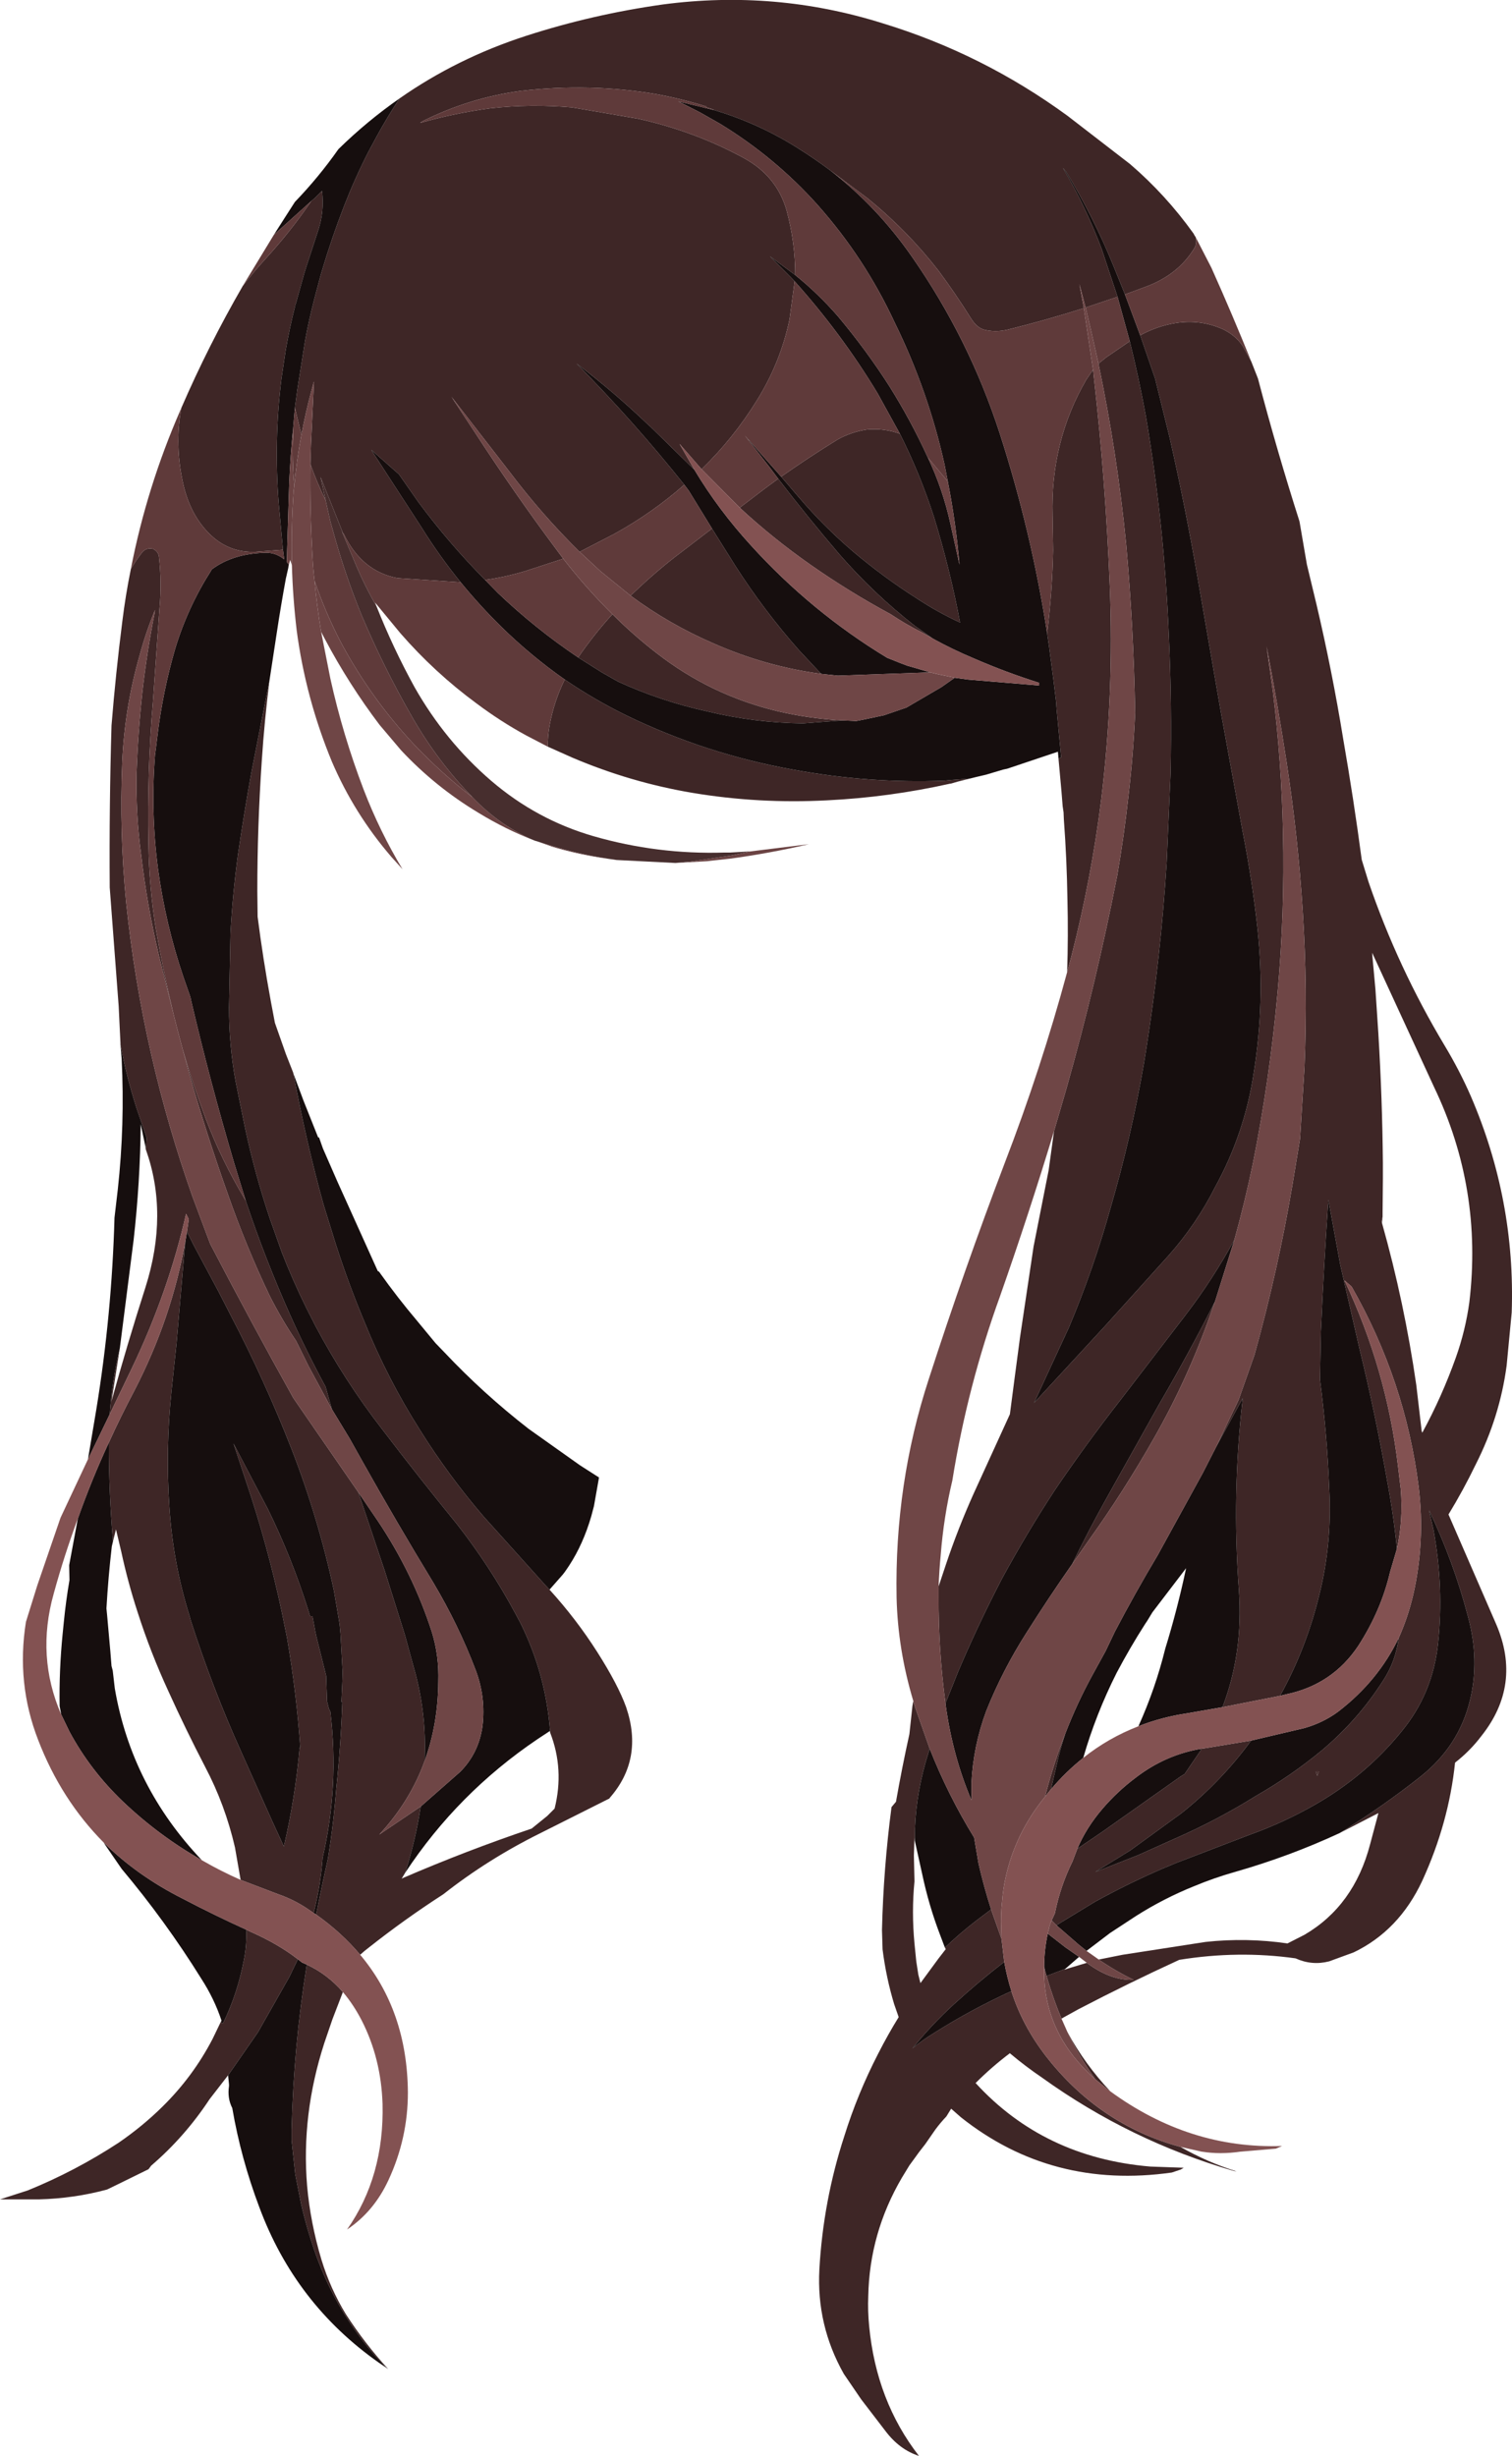 <?xml version="1.0" encoding="UTF-8" standalone="no"?>
<svg xmlns:xlink="http://www.w3.org/1999/xlink" height="411.65px" width="253.55px" xmlns="http://www.w3.org/2000/svg">
  <g transform="matrix(1.0, 0.0, 0.0, 1.0, 0.0, 0.0)">
    <path d="M67.0 16.5 Q76.65 9.75 88.25 6.0 99.4 2.4 111.15 0.75 130.0 -1.75 148.0 3.9 164.75 9.0 179.0 19.4 L189.5 27.5 Q195.5 32.65 200.15 39.15 L200.25 39.35 200.5 39.75 Q200.75 40.9 200.25 41.65 197.5 46.15 191.9 48.15 L188.65 49.35 186.75 44.65 Q183.4 36.4 178.75 28.75 L178.25 28.15 Q182.1 34.7 184.75 41.75 L187.4 49.75 182.05 51.55 181.0 47.6 181.75 51.65 Q175.45 53.65 169.0 55.25 166.9 55.75 165.0 55.25 163.75 54.9 162.75 53.25 160.25 49.25 157.4 45.4 152.15 38.65 145.5 33.25 L139.15 28.5 Q136.6 26.6 133.9 24.9 127.3 20.7 119.75 18.45 119.4 18.25 118.5 18.0 L118.45 17.85 Q114.3 16.55 109.9 15.75 98.75 13.9 87.25 15.25 78.75 16.4 71.0 20.25 70.7 20.4 70.45 20.6 76.3 18.95 82.25 18.15 89.0 17.4 95.9 18.0 L107.0 19.9 Q116.5 22.0 124.75 26.5 130.25 29.5 131.9 35.25 133.35 40.6 133.35 46.1 L129.5 43.25 129.1 42.95 132.65 46.5 133.25 47.15 132.4 53.5 Q130.9 60.75 126.9 67.15 123.0 73.45 117.65 78.65 L113.95 74.4 116.45 78.75 111.25 73.65 109.15 71.6 108.65 71.15 Q102.95 65.7 96.7 60.95 106.25 70.6 114.75 81.25 109.35 86.0 103.0 89.5 L97.2 92.5 Q90.9 86.3 85.5 79.15 L75.7 66.5 79.75 72.65 Q86.15 82.5 93.15 91.9 L94.45 93.65 88.0 95.75 Q84.65 96.75 81.35 97.2 75.3 91.1 70.15 84.15 L66.9 79.5 62.25 75.4 70.75 88.5 Q73.75 93.3 77.25 97.6 L66.65 96.9 Q60.65 95.75 57.65 89.5 L57.5 89.35 57.35 88.95 53.75 79.95 54.6 83.85 Q53.15 80.9 52.05 77.8 L52.15 74.5 52.65 63.95 52.25 65.4 Q51.25 69.1 50.55 72.85 L50.15 71.25 49.45 68.35 49.85 65.35 51.15 57.15 Q51.8 53.6 52.7 50.15 L53.75 46.2 54.0 45.35 Q55.65 39.8 57.75 34.4 59.55 29.8 61.75 25.5 L63.15 22.9 Q64.95 19.6 67.0 16.5 M209.85 60.65 L210.95 63.45 Q214.1 75.45 217.9 87.35 L217.95 87.6 219.15 94.6 219.45 95.85 220.75 101.25 Q223.4 112.5 225.25 123.9 227.0 133.95 228.35 144.1 L228.9 145.9 229.5 147.85 Q234.4 162.15 242.25 175.25 244.75 179.4 246.65 183.75 254.15 201.15 253.5 220.0 L252.65 228.9 Q251.5 237.5 247.5 245.4 245.4 249.75 242.9 253.85 L250.9 272.25 Q255.25 282.4 248.4 291.0 246.55 293.45 244.0 295.45 242.95 305.55 238.5 315.25 234.6 323.6 227.0 327.25 L222.9 328.75 Q220.0 329.5 217.25 328.25 207.65 326.9 197.75 328.5 189.25 332.4 180.9 336.75 L178.0 338.35 Q176.55 334.9 175.5 331.2 L178.65 330.0 178.5 330.15 179.1 329.95 182.25 329.0 Q186.25 332.0 190.1 331.85 187.1 330.4 184.25 328.45 L188.25 327.65 202.15 325.5 Q209.0 324.75 215.9 325.75 L218.75 324.3 Q227.05 319.45 229.75 309.15 L231.15 303.9 224.65 307.25 Q231.75 302.9 238.25 297.75 244.65 292.65 246.5 285.0 248.15 278.25 246.15 270.9 243.75 261.75 239.65 253.15 L240.4 256.5 Q242.15 266.15 241.15 275.5 240.25 283.9 235.0 290.25 229.0 297.65 220.5 302.5 215.25 305.5 209.65 307.5 L197.25 312.25 194.85 313.25 Q189.1 315.75 183.65 318.75 L177.15 322.7 176.35 321.9 176.9 320.7 Q177.8 316.15 179.85 312.0 L180.65 309.9 181.0 309.65 184.9 307.0 198.0 297.75 198.65 297.35 201.55 293.1 202.25 293.0 209.8 291.75 Q204.8 298.6 198.15 303.9 L189.55 310.15 183.7 313.75 184.0 313.65 190.85 310.95 197.65 307.9 Q204.4 304.9 210.65 301.0 216.5 297.65 221.65 293.4 227.75 288.25 231.9 281.75 234.05 278.5 234.55 274.55 236.1 271.1 237.0 267.25 239.0 258.4 237.9 249.25 235.65 231.4 226.65 215.65 L225.9 215.0 225.45 214.6 Q232.55 229.6 234.45 245.9 L234.9 249.65 Q235.3 254.95 234.25 259.6 233.7 254.0 232.65 248.4 230.65 237.0 227.9 225.75 L224.75 212.0 222.75 201.1 Q222.0 212.1 221.5 223.25 L221.35 231.25 Q222.55 240.45 222.9 249.5 223.4 258.65 221.25 267.25 219.1 276.2 214.65 284.25 L205.0 286.15 Q208.5 277.05 207.75 266.5 206.55 250.35 208.4 234.35 L203.95 242.5 207.7 234.65 210.35 227.15 Q214.3 213.0 216.75 198.5 L218.0 190.9 218.75 178.9 Q219.3 165.75 218.45 152.65 217.65 140.15 215.75 127.75 214.25 118.0 212.4 108.35 L213.45 115.9 Q214.9 127.65 215.15 139.5 215.45 153.0 214.25 166.25 212.95 180.75 210.1 195.0 208.75 201.5 207.0 207.8 203.35 214.5 198.75 220.5 L187.9 234.65 Q182.15 242.0 176.9 249.75 172.15 257.0 168.0 264.65 L166.95 266.7 Q163.55 273.4 160.65 280.25 L158.55 285.5 Q157.35 276.55 157.4 267.5 L157.4 265.9 158.65 262.15 Q160.65 256.2 163.25 250.4 L169.35 237.05 170.2 230.55 171.05 224.15 173.35 208.75 173.35 208.8 175.85 196.15 176.75 189.6 178.85 182.4 Q183.8 164.9 187.35 146.75 188.5 140.15 189.25 133.25 190.05 126.4 190.35 119.5 190.1 105.25 188.85 91.25 187.35 76.0 184.2 60.95 L185.5 59.9 189.45 57.2 Q191.0 63.45 192.15 69.75 195.25 88.0 196.0 106.4 196.55 118.0 196.3 129.6 L195.65 144.5 Q194.65 160.5 192.15 176.25 L191.8 178.4 Q189.7 190.55 186.25 202.4 183.4 212.65 179.25 222.5 L173.4 235.15 185.4 222.15 196.0 210.4 Q200.65 205.15 203.75 199.0 208.75 189.9 210.25 179.75 212.15 168.0 210.9 155.9 210.0 147.65 208.4 139.5 L204.75 119.5 200.75 96.4 Q198.75 84.9 196.15 73.4 L193.7 63.45 193.25 62.15 191.2 56.2 Q194.05 54.65 197.15 54.15 201.25 53.5 205.0 55.15 207.15 56.15 208.4 58.0 L209.85 60.65 M179.0 340.6 Q181.9 346.0 186.2 350.55 L186.0 350.4 183.65 348.5 Q181.0 344.75 179.0 340.6 M197.95 359.85 Q202.5 362.45 207.35 363.95 L206.95 363.9 Q189.5 358.85 174.75 348.25 171.95 346.35 169.4 344.2 L169.35 344.15 Q166.3 346.45 163.6 349.15 175.05 361.65 192.9 363.15 L198.5 363.35 198.0 363.65 196.5 364.15 Q176.4 367.0 161.15 354.9 L159.5 353.45 158.7 354.75 Q157.7 355.8 156.85 356.95 L155.15 359.4 154.1 360.75 153.45 361.65 152.5 362.95 151.25 365.0 Q145.8 374.3 145.6 384.9 145.5 387.35 145.75 389.9 146.95 402.45 154.1 411.65 150.85 410.6 148.5 407.5 L144.4 402.15 141.5 397.9 Q136.9 389.75 137.4 380.4 138.05 368.85 141.6 358.0 143.8 350.95 147.25 344.25 148.85 341.1 150.7 338.1 L149.95 335.95 Q148.6 331.5 148.0 326.75 L147.9 323.5 Q148.15 313.15 149.5 302.9 L150.25 302.0 Q151.25 296.3 152.5 290.65 L153.0 286.0 153.15 285.1 153.45 286.15 155.9 293.1 155.25 295.25 Q153.4 301.75 153.4 308.0 L153.4 308.5 153.35 308.0 153.25 311.0 153.35 315.35 Q152.85 320.45 153.35 325.75 L153.65 328.75 154.0 331.0 154.35 332.4 157.4 328.25 158.6 326.7 158.45 326.45 Q160.95 324.05 163.75 321.9 L163.95 321.75 166.2 320.05 167.95 325.0 168.4 328.85 Q164.0 332.25 159.9 336.0 156.15 339.45 153.0 343.35 154.75 341.9 156.65 340.75 162.9 336.8 169.6 333.75 171.45 339.55 175.4 344.65 184.35 356.15 197.95 359.85 M178.95 162.95 Q179.15 156.85 179.0 150.75 178.9 144.1 178.4 137.35 L178.35 136.15 178.2 135.15 178.0 132.65 177.75 129.9 177.5 127.15 177.95 126.95 177.2 119.0 177.1 117.6 176.65 113.9 176.45 112.4 176.0 109.0 175.9 108.15 175.85 107.9 175.6 106.15 Q176.45 99.2 176.6 92.25 L176.5 86.4 Q176.15 74.0 182.15 63.65 L183.3 61.95 183.45 63.4 Q185.4 80.65 186.1 98.15 186.85 116.15 184.65 134.15 183.0 147.25 179.7 160.15 L178.95 162.95 M162.65 130.5 L160.65 131.0 159.45 131.35 159.35 131.35 Q149.05 133.65 138.65 134.15 127.25 134.75 116.15 132.9 105.75 131.15 96.0 127.0 L91.85 125.15 Q91.85 123.4 92.15 121.65 92.9 117.55 94.7 113.9 99.6 117.25 105.0 119.9 118.4 126.4 133.0 129.0 145.7 131.35 158.45 130.85 L159.4 130.75 162.65 130.5 M45.2 114.0 Q44.35 120.7 43.9 127.5 43.15 138.5 43.15 149.4 L43.2 153.65 Q44.1 160.7 45.4 167.75 L46.1 171.45 47.95 176.7 49.15 179.75 49.2 179.95 Q51.3 191.25 54.25 201.9 L56.25 208.35 Q58.4 215.1 61.15 221.65 65.0 231.15 70.4 239.65 75.25 247.4 81.15 254.25 L91.5 265.75 92.15 266.45 Q96.65 271.4 100.15 276.9 103.65 282.4 105.0 286.15 107.95 294.85 102.25 301.35 L102.2 301.45 90.65 307.25 Q81.85 311.6 74.35 317.5 L74.2 317.6 Q67.85 321.7 61.9 326.4 61.1 327.0 60.4 327.65 57.3 323.95 53.0 320.9 L53.15 320.25 53.65 317.75 54.1 315.6 55.0 311.5 Q55.95 305.6 56.4 299.7 57.15 292.5 57.4 285.25 L57.25 285.25 57.4 281.9 57.45 280.25 57.1 273.9 56.95 272.25 56.0 266.65 Q53.4 254.5 48.9 242.9 44.4 231.4 38.65 220.4 L36.65 216.5 32.5 208.75 31.35 206.45 31.65 204.35 31.2 203.45 Q28.25 216.5 22.15 229.25 L18.4 237.05 Q18.8 231.4 20.1 225.95 L18.7 234.85 Q21.35 225.25 24.4 215.75 28.3 203.45 24.45 192.65 L24.6 190.7 22.9 185.75 Q21.2 180.45 20.2 175.1 L20.2 174.85 19.9 168.65 18.4 148.75 Q18.3 135.15 18.7 121.6 19.4 112.9 20.5 104.25 21.05 99.75 21.95 95.35 22.85 93.85 23.9 92.5 24.65 91.75 25.65 92.0 26.5 92.4 26.65 93.25 27.15 97.65 26.75 102.0 L25.65 117.65 Q24.65 129.5 24.9 141.4 25.0 148.65 26.15 155.75 27.4 162.95 29.1 170.0 L26.65 160.15 Q24.65 151.75 23.65 143.15 22.75 136.4 22.9 129.5 23.15 122.65 23.9 115.75 24.65 109.25 25.9 102.9 L26.0 102.25 Q24.45 106.0 23.4 109.9 20.9 118.65 20.5 127.65 20.0 139.5 21.15 151.25 22.5 164.25 25.4 176.9 28.15 188.9 32.25 200.5 L35.25 208.5 Q42.05 221.55 49.2 234.35 L60.1 250.15 64.5 263.25 67.9 274.05 69.25 279.0 Q71.25 285.75 71.25 292.65 L71.2 295.2 Q68.75 301.95 63.6 307.5 L70.55 302.8 Q69.7 308.4 67.95 313.9 L67.35 314.9 67.65 314.75 Q78.2 310.2 89.15 306.5 L91.5 304.6 91.75 304.4 93.0 303.15 Q94.65 296.55 92.25 290.4 L92.25 290.15 Q91.5 280.5 87.25 272.0 L86.45 270.5 Q82.2 262.6 76.65 255.5 70.25 247.65 64.15 239.65 57.75 231.4 52.9 222.25 L51.35 219.2 Q49.1 214.65 47.25 209.9 L45.25 204.25 Q42.75 196.8 41.1 189.1 L39.5 181.25 Q38.4 175.15 38.4 168.9 L38.65 156.4 Q39.0 149.9 39.9 143.25 40.9 136.4 42.15 129.5 L45.2 114.0 M57.5 333.9 L55.75 338.45 54.4 342.4 Q50.5 354.4 51.5 366.4 52.05 372.55 53.9 378.75 55.4 383.65 58.0 387.9 61.2 392.85 65.1 397.1 L64.9 396.95 63.15 395.15 Q56.5 387.65 53.0 378.0 51.5 373.8 50.5 369.45 L49.5 364.4 48.9 358.75 48.9 356.9 Q49.25 342.9 51.45 329.3 54.9 330.9 57.5 333.9 M38.25 347.85 L35.15 351.85 Q31.0 358.15 25.35 363.0 L24.9 363.6 19.5 366.25 17.95 367.0 Q12.4 368.5 6.5 368.65 L0.0 368.65 4.65 367.15 Q12.65 363.9 19.9 359.15 23.9 356.4 27.2 353.15 32.35 348.1 35.65 341.75 L37.0 338.95 37.4 339.15 Q39.85 334.1 40.9 328.5 41.4 326.0 41.3 323.45 L42.25 323.9 Q46.65 325.85 49.95 328.4 L48.5 331.4 43.25 340.65 38.25 347.85 M30.4 68.4 Q34.95 57.9 40.7 47.95 42.55 45.55 44.65 43.25 48.8 38.7 52.2 33.7 L52.75 33.25 53.75 32.25 54.0 32.0 Q54.4 35.4 53.4 38.5 L51.4 44.6 51.0 45.9 49.65 50.75 49.5 51.2 49.5 51.25 Q48.55 55.0 47.9 58.75 L47.2 63.45 Q45.9 73.9 46.75 84.5 L47.45 92.15 42.75 92.5 Q38.15 92.65 34.9 89.25 31.9 86.15 30.75 81.25 29.25 74.7 30.4 68.4 M41.25 201.4 Q44.5 211.1 48.65 220.4 51.4 226.55 54.6 232.45 L55.65 236.2 51.75 229.0 49.65 224.75 Q47.25 221.2 45.25 217.25 41.25 208.9 38.15 200.0 34.65 190.15 31.75 180.0 L30.65 175.95 Q32.35 181.8 34.5 187.5 37.15 194.5 41.15 201.15 L41.25 201.4 M105.75 99.85 Q109.2 96.5 113.0 93.5 L119.4 88.6 123.25 94.75 Q128.15 102.4 134.0 109.0 L137.7 112.95 Q128.35 111.7 119.65 107.85 112.15 104.6 105.75 99.85 M150.9 72.7 Q154.3 79.45 156.65 86.75 159.3 95.4 161.0 104.35 157.2 102.6 153.65 100.25 148.15 96.75 143.0 92.4 138.15 88.25 134.0 83.4 L131.0 79.9 Q135.7 76.6 140.5 73.65 142.75 72.4 145.4 72.0 148.25 71.75 150.9 72.7 M130.5 80.25 Q135.45 86.7 140.75 92.9 146.5 99.5 153.4 104.9 L156.45 107.05 154.6 106.0 Q151.9 104.65 149.35 102.95 142.4 99.2 135.9 94.65 129.55 90.2 124.05 85.1 L128.25 81.9 130.5 80.25 M141.2 120.75 L134.65 121.25 Q126.5 121.15 118.65 119.25 110.85 117.55 103.65 114.25 L101.0 112.75 96.95 110.2 Q99.6 106.35 102.7 102.95 106.2 106.45 110.15 109.5 119.15 116.5 130.35 119.2 135.7 120.45 141.2 120.75 M31.1 207.95 L31.0 208.9 29.6 225.2 28.75 233.25 Q27.75 243.0 28.4 252.5 29.0 262.0 31.8 270.9 L32.0 271.65 Q35.65 283.0 40.5 293.75 L45.65 305.25 47.6 309.5 Q49.5 301.35 50.25 292.9 L50.35 292.85 Q49.7 283.7 48.15 274.65 L47.85 273.15 Q45.65 261.9 42.15 251.0 L39.15 241.95 44.9 252.9 Q48.9 261.05 51.65 269.75 L52.0 270.9 52.4 270.9 52.9 273.6 53.1 274.5 54.7 280.9 54.75 282.45 54.85 285.2 55.15 286.4 55.4 286.9 Q56.9 299.35 54.1 311.4 53.75 316.1 52.6 320.65 L51.5 319.9 Q49.25 318.4 46.65 317.5 L40.35 315.1 39.4 309.65 Q37.75 302.5 34.4 296.15 31.15 289.9 28.25 283.5 25.25 277.0 23.1 270.3 21.45 265.25 20.35 260.15 L19.45 256.35 18.95 258.35 Q18.25 250.15 18.25 241.8 20.25 237.4 22.5 233.15 28.8 221.0 31.1 207.95 M179.8 262.15 Q182.45 256.7 185.4 251.4 L194.5 235.15 Q199.4 226.75 203.75 218.15 L203.0 220.25 Q199.15 231.15 193.6 240.9 188.5 249.9 182.6 258.15 L179.8 262.15 M231.75 205.0 Q235.5 218.3 237.5 232.15 L238.4 239.85 238.5 240.15 Q241.8 234.1 244.15 227.5 245.75 223.0 246.4 218.25 248.65 199.25 240.5 182.25 L230.1 159.7 230.15 160.4 230.65 165.85 231.15 173.4 231.15 173.45 Q231.8 184.15 231.9 194.95 L231.9 197.5 231.85 203.1 231.85 203.95 231.7 204.7 231.75 205.0 M178.65 290.55 Q177.75 293.25 177.15 296.0 L176.3 299.65 176.25 299.9 175.65 300.65 175.25 301.15 Q176.65 295.7 178.65 290.55 M220.9 297.65 L221.15 296.95 220.65 296.95 220.9 297.65" fill="#3e2626" fill-rule="evenodd" stroke="none"/>
    <path d="M67.0 16.5 Q64.95 19.6 63.15 22.9 L61.75 25.5 Q59.55 29.8 57.75 34.4 55.65 39.8 54.0 45.35 L53.75 46.2 52.7 50.15 Q51.8 53.6 51.15 57.15 L49.85 65.35 49.45 68.35 49.15 71.85 Q48.7 76.3 48.5 80.75 L48.15 92.0 48.1 94.2 48.4 94.6 48.35 95.15 48.0 96.7 47.95 96.9 Q47.1 101.5 46.4 106.15 L45.2 114.0 42.15 129.5 Q40.9 136.4 39.9 143.25 39.0 149.9 38.65 156.4 L38.4 168.9 Q38.4 175.15 39.5 181.25 L41.1 189.1 Q42.75 196.8 45.25 204.25 L47.25 209.9 Q49.1 214.65 51.35 219.2 L52.9 222.25 Q57.75 231.4 64.15 239.65 70.25 247.65 76.65 255.5 82.2 262.6 86.45 270.5 L87.25 272.0 Q91.5 280.5 92.25 290.15 L92.25 290.4 92.2 290.15 90.15 291.5 Q76.75 300.55 67.95 313.9 69.7 308.4 70.55 302.8 L77.15 297.0 Q80.25 293.9 80.9 289.4 81.5 284.5 79.75 279.9 76.9 272.4 72.65 265.25 66.5 255.15 60.75 244.9 L58.65 241.15 55.65 236.2 54.6 232.45 Q51.4 226.55 48.65 220.4 44.5 211.1 41.25 201.4 L39.25 194.9 Q35.25 181.4 32.0 167.5 L31.95 167.2 30.75 163.75 Q27.75 154.9 26.5 145.65 25.25 136.15 26.0 126.5 L26.15 125.4 26.4 123.35 Q27.3 115.85 29.4 108.65 31.5 101.75 35.4 95.65 L35.5 95.45 Q39.1 92.75 44.65 92.65 46.3 92.65 47.65 93.75 L47.45 92.15 46.75 84.5 Q45.9 73.9 47.2 63.45 L47.9 58.75 Q48.55 55.0 49.5 51.25 L49.5 51.2 49.65 50.75 51.0 45.9 51.4 44.6 53.4 38.5 Q54.4 35.4 54.0 32.0 L53.75 32.25 52.75 33.25 52.2 33.7 46.15 39.15 45.9 39.4 47.75 36.5 49.45 33.85 Q53.45 29.7 56.75 25.0 61.55 20.3 67.0 16.5 M77.25 97.6 Q73.75 93.3 70.75 88.5 L62.25 75.4 66.9 79.5 70.15 84.15 Q75.3 91.1 81.35 97.2 L83.5 99.4 Q89.75 105.35 96.95 110.2 L101.0 112.75 103.65 114.25 Q110.85 117.55 118.65 119.25 126.5 121.15 134.65 121.25 L141.2 120.75 143.6 120.85 144.65 120.65 148.2 119.9 148.65 119.75 152.0 118.6 157.9 115.15 160.1 113.6 162.25 113.9 174.25 114.9 174.25 114.65 174.25 114.45 Q168.7 112.7 163.4 110.4 159.8 108.9 156.45 107.05 L153.4 104.9 Q146.5 99.5 140.75 92.9 135.45 86.7 130.5 80.25 L129.0 78.25 124.9 73.0 131.0 79.9 134.0 83.4 Q138.15 88.25 143.0 92.4 148.15 96.75 153.65 100.25 157.2 102.6 161.0 104.35 159.3 95.4 156.65 86.75 154.3 79.45 150.9 72.7 L147.15 65.9 Q141.1 55.9 133.25 47.15 L132.65 46.5 129.1 42.95 129.5 43.25 133.35 46.1 Q137.2 49.2 140.5 53.0 145.25 58.65 149.15 64.75 152.75 70.5 155.5 76.5 L155.6 76.7 Q158.15 82.1 159.4 87.9 L160.9 94.65 Q160.3 87.65 158.95 80.75 L158.4 77.9 Q155.65 65.5 150.0 54.0 145.0 43.25 137.15 34.4 130.0 26.4 120.75 20.75 L117.4 18.85 113.75 17.0 114.4 17.15 119.75 18.45 Q127.3 20.7 133.9 24.9 136.6 26.6 139.15 28.5 147.1 34.65 152.9 43.0 162.5 56.75 167.65 72.65 172.95 89.1 175.6 106.15 L175.85 107.9 175.9 108.15 176.0 109.0 176.45 112.4 176.65 113.9 177.1 117.6 177.2 119.0 177.95 126.95 177.5 127.15 177.5 127.1 177.4 126.0 168.9 128.85 168.2 129.0 165.35 129.85 163.65 130.25 162.65 130.5 159.4 130.75 158.45 130.85 Q145.7 131.35 133.0 129.0 118.4 126.4 105.0 119.9 99.6 117.25 94.7 113.9 89.05 109.95 84.0 105.0 80.45 101.5 77.25 97.6 M114.75 81.25 Q106.25 70.6 96.7 60.95 102.95 65.7 108.65 71.15 L109.15 71.6 111.25 73.65 116.45 78.75 Q120.5 85.5 126.0 91.5 136.05 102.55 148.75 110.25 L151.0 111.15 152.2 111.6 152.75 111.75 156.0 112.7 140.5 113.25 137.7 112.95 134.0 109.0 Q128.15 102.4 123.25 94.75 L119.4 88.6 115.5 82.25 114.75 81.25 M187.4 49.75 L184.75 41.75 Q182.1 34.7 178.25 28.15 L178.75 28.75 Q183.4 36.4 186.75 44.65 L188.65 49.35 191.2 56.2 193.25 62.15 193.7 63.45 196.15 73.4 Q198.75 84.9 200.75 96.4 L204.75 119.5 208.4 139.5 Q210.0 147.65 210.9 155.9 212.15 168.0 210.25 179.75 208.75 189.9 203.75 199.0 200.65 205.15 196.0 210.4 L185.4 222.15 173.4 235.15 179.25 222.5 Q183.4 212.65 186.25 202.4 189.7 190.55 191.8 178.4 L192.15 176.25 Q194.65 160.5 195.65 144.5 L196.3 129.6 Q196.55 118.0 196.0 106.4 195.25 88.0 192.15 69.75 191.0 63.45 189.45 57.2 L187.4 49.75 M49.2 179.95 L50.9 184.5 53.35 190.65 53.5 190.65 54.15 192.5 56.6 198.1 58.25 201.75 63.35 213.05 63.45 213.1 63.55 213.15 63.6 213.2 63.7 213.35 Q66.65 217.5 69.95 221.4 L73.05 225.15 74.5 226.65 Q81.05 233.6 88.65 239.5 L97.25 245.6 100.45 247.65 99.6 252.45 99.15 254.15 Q97.8 258.8 95.45 262.4 L95.15 262.85 94.7 263.5 94.35 263.95 92.15 266.45 91.5 265.75 81.15 254.25 Q75.25 247.4 70.4 239.65 65.0 231.15 61.15 221.65 58.4 215.1 56.25 208.35 L54.25 201.9 Q51.3 191.25 49.2 179.95 M64.9 396.95 L63.5 396.0 Q49.5 386.15 43.5 370.0 40.4 361.8 38.95 353.35 38.1 351.7 38.4 349.65 L38.4 349.4 38.25 347.85 43.25 340.65 48.5 331.4 49.95 328.4 50.65 328.95 51.45 329.3 Q49.25 342.9 48.9 356.9 L48.9 358.75 49.5 364.4 50.5 369.45 Q51.5 373.8 53.0 378.0 56.5 387.65 63.15 395.15 L64.9 396.95 M37.0 338.95 L37.15 338.7 Q35.95 335.05 33.75 331.65 27.75 322.0 20.4 313.25 L17.65 309.25 17.4 308.85 Q23.0 314.4 30.65 318.25 35.9 321.0 41.3 323.45 41.4 326.0 40.9 328.5 39.85 334.1 37.4 339.15 L37.0 338.95 M14.75 244.6 L16.15 236.25 Q18.75 220.35 19.2 204.1 L19.75 199.4 Q20.95 188.5 20.4 177.5 L20.2 175.1 Q21.2 180.45 22.9 185.75 L24.6 190.7 24.45 192.65 24.4 192.4 24.4 192.25 23.6 188.45 Q23.5 198.2 22.4 207.9 L20.1 225.95 Q18.8 231.4 18.4 237.05 L14.75 244.6 M158.55 285.5 L160.65 280.25 Q163.55 273.4 166.95 266.7 L168.0 264.65 Q172.15 257.0 176.9 249.75 182.15 242.0 187.9 234.65 L198.75 220.5 Q203.35 214.5 207.0 207.8 L203.75 218.15 Q199.4 226.75 194.5 235.15 L185.4 251.4 Q182.45 256.7 179.8 262.15 175.85 267.8 172.15 273.65 168.15 279.9 165.4 286.75 163.2 292.65 162.9 298.9 L162.9 301.75 Q159.75 294.3 158.6 285.9 L158.55 285.5 M203.95 242.5 L208.4 234.35 Q206.55 250.35 207.75 266.5 208.5 277.05 205.0 286.15 L199.25 287.15 Q194.8 287.8 190.9 289.35 193.75 283.05 195.4 276.35 197.45 269.7 198.9 262.85 L193.25 270.25 192.4 271.65 192.0 272.25 Q189.5 276.15 187.25 280.4 183.75 287.35 181.65 294.65 178.75 296.95 176.25 299.9 L176.3 299.65 177.15 296.0 Q177.75 293.25 178.65 290.55 180.6 285.5 183.2 280.75 L185.4 276.75 186.95 273.5 Q190.35 267.0 194.15 260.65 L201.7 246.9 203.95 242.5 M214.65 284.25 Q219.1 276.2 221.25 267.25 223.4 258.65 222.9 249.5 222.55 240.45 221.35 231.25 L221.5 223.25 Q222.0 212.1 222.75 201.1 L224.75 212.0 227.9 225.75 Q230.65 237.0 232.65 248.4 233.7 254.0 234.25 259.6 L233.1 263.5 Q231.6 269.95 227.75 275.9 223.4 282.4 215.65 284.0 L214.65 284.25 M234.55 274.55 Q234.05 278.5 231.9 281.75 227.75 288.25 221.65 293.4 216.5 297.65 210.65 301.0 204.4 304.9 197.65 307.9 L190.85 310.95 184.0 313.65 183.7 313.75 189.55 310.15 198.15 303.9 Q204.8 298.6 209.8 291.75 L218.75 289.65 Q221.9 288.75 224.4 286.9 231.1 281.75 234.55 274.55 M201.55 293.1 L198.65 297.35 198.0 297.75 184.9 307.0 181.0 309.65 180.65 309.9 Q182.15 306.35 184.9 303.15 187.4 300.25 190.4 298.0 195.45 294.1 201.55 293.1 M177.15 322.7 L183.65 318.75 Q189.1 315.75 194.85 313.25 L197.25 312.25 209.65 307.5 Q215.25 305.5 220.5 302.5 229.0 297.65 235.0 290.25 240.25 283.9 241.15 275.5 242.15 266.15 240.4 256.5 L239.65 253.15 Q243.75 261.75 246.15 270.9 248.15 278.25 246.5 285.0 244.65 292.65 238.25 297.75 231.75 302.9 224.65 307.25 216.25 311.15 207.15 313.75 203.6 314.75 200.25 316.15 195.15 318.2 190.5 321.15 L186.15 324.0 182.2 327.0 180.95 326.0 177.15 322.7 M178.65 330.0 L175.5 331.2 175.2 330.15 175.1 329.6 Q175.1 326.9 175.7 324.1 L178.65 326.4 180.95 328.0 178.65 330.0 M52.6 320.65 Q53.75 316.1 54.1 311.4 56.9 299.35 55.4 286.9 L55.15 286.4 54.85 285.2 54.75 282.45 54.7 280.9 53.1 274.5 52.9 273.6 52.4 270.9 52.0 270.9 51.65 269.75 Q48.9 261.05 44.9 252.9 L39.15 241.95 42.15 251.0 Q45.65 261.9 47.85 273.15 L48.15 274.65 Q49.7 283.7 50.35 292.85 L50.25 292.9 Q49.5 301.35 47.6 309.5 L45.65 305.25 40.5 293.75 Q35.65 283.0 32.0 271.65 L31.8 270.9 Q29.0 262.0 28.4 252.5 27.75 243.0 28.75 233.25 L29.6 225.2 31.0 208.9 31.1 207.95 31.35 206.45 32.5 208.75 36.65 216.5 38.65 220.4 Q44.4 231.4 48.9 242.9 53.4 254.5 56.0 266.65 L56.95 272.25 57.1 273.9 57.45 280.25 57.4 281.9 57.25 285.25 57.4 285.25 Q57.15 292.5 56.4 299.7 55.95 305.6 55.0 311.5 L54.1 315.6 53.65 317.75 53.15 320.25 53.0 320.9 52.6 320.65 M18.25 241.8 Q18.25 250.15 18.95 258.35 L18.75 259.2 Q18.15 264.35 17.85 269.6 L17.95 270.6 18.5 276.75 18.7 279.25 18.9 280.0 19.25 283.0 Q22.05 299.4 33.85 311.8 26.65 307.7 20.65 302.0 15.15 296.75 11.65 290.25 L10.25 287.35 10.0 285.95 Q9.9 279.95 10.5 273.9 L10.7 271.9 Q11.05 268.35 11.65 264.85 L11.6 262.35 13.05 254.55 Q15.35 248.05 18.25 241.8 M71.2 295.2 L71.25 292.65 Q71.25 285.75 69.25 279.0 L67.9 274.05 64.5 263.25 60.1 250.15 63.4 255.0 Q69.25 263.75 72.4 273.5 73.65 277.5 73.5 281.9 73.45 289.0 71.2 295.2 M155.9 293.1 Q159.0 300.95 163.35 308.0 L164.1 312.4 Q165.0 316.3 166.2 320.05 L163.95 321.75 163.75 321.9 Q160.95 324.05 158.45 326.45 L157.6 324.2 Q155.75 319.35 154.65 314.15 L154.15 311.9 153.4 308.5 153.4 308.0 Q153.4 301.75 155.25 295.25 L155.9 293.1 M168.4 328.85 Q168.85 331.35 169.6 333.75 162.9 336.8 156.65 340.75 154.75 341.9 153.0 343.35 156.15 339.45 159.9 336.0 164.0 332.25 168.4 328.85" fill="#160e0e" fill-rule="evenodd" stroke="none"/>
    <path d="M49.45 68.35 L50.15 71.25 50.55 72.85 Q49.75 77.1 49.35 81.4 48.95 77.1 49.15 72.75 L49.15 71.85 49.45 68.35 M52.05 77.8 Q53.15 80.9 54.6 83.85 L55.4 87.4 56.1 89.9 Q58.0 96.7 60.65 103.15 64.4 112.0 69.15 120.25 73.4 127.65 79.25 133.65 74.0 129.6 69.4 124.75 62.15 117.0 57.15 107.65 54.55 102.65 52.75 97.35 52.5 95.3 52.4 93.25 51.95 85.5 52.05 77.8 M57.35 88.95 L57.5 89.35 57.65 89.5 Q60.65 95.75 66.65 96.9 L77.25 97.6 Q80.45 101.5 84.0 105.0 89.05 109.95 94.7 113.9 92.9 117.55 92.15 121.65 91.85 123.4 91.85 125.15 L88.2 123.25 Q83.9 120.9 79.9 117.9 72.9 112.75 67.15 106.15 L62.9 101.0 63.15 101.65 Q61.1 98.1 59.5 94.25 L57.45 89.35 57.35 88.95 M81.35 97.2 Q84.65 96.75 88.0 95.75 L94.45 93.65 Q98.3 98.6 102.7 102.95 99.6 106.35 96.95 110.2 89.75 105.35 83.5 99.4 L81.35 97.2 M97.2 92.5 L103.0 89.5 Q109.35 86.0 114.75 81.25 L115.5 82.25 119.4 88.6 113.0 93.5 Q109.2 96.5 105.75 99.85 L100.7 95.75 97.2 92.5 M117.65 78.65 Q123.0 73.45 126.9 67.15 130.9 60.75 132.4 53.5 L133.25 47.15 Q141.1 55.9 147.15 65.9 L150.9 72.7 Q148.25 71.75 145.4 72.0 142.75 72.4 140.5 73.65 135.7 76.6 131.0 79.9 L124.9 73.0 129.0 78.25 130.5 80.25 128.25 81.9 124.05 85.1 117.65 78.65 M133.35 46.1 Q133.35 40.6 131.9 35.25 130.25 29.5 124.75 26.5 116.5 22.0 107.0 19.9 L95.9 18.0 Q89.0 17.4 82.25 18.15 76.3 18.95 70.45 20.6 70.7 20.4 71.0 20.25 78.75 16.4 87.25 15.25 98.75 13.9 109.9 15.75 114.3 16.55 118.45 17.85 L118.5 18.0 Q119.4 18.25 119.75 18.45 L114.4 17.15 113.75 17.0 117.4 18.85 120.75 20.75 Q130.0 26.4 137.15 34.4 145.0 43.25 150.0 54.0 155.65 65.5 158.4 77.9 L158.95 80.75 158.9 80.65 155.6 76.7 155.5 76.5 Q152.75 70.5 149.15 64.75 145.25 58.65 140.5 53.0 137.2 49.2 133.35 46.1 M139.15 28.5 L145.5 33.25 Q152.15 38.65 157.4 45.4 160.25 49.25 162.75 53.25 163.75 54.9 165.0 55.25 166.9 55.75 169.0 55.25 175.45 53.65 181.75 51.65 L183.3 61.95 182.15 63.65 Q176.15 74.0 176.5 86.4 L176.6 92.25 Q176.45 99.2 175.6 106.15 172.95 89.1 167.65 72.65 162.5 56.75 152.9 43.0 147.1 34.65 139.15 28.5 M182.05 51.55 L187.4 49.75 189.45 57.2 185.5 59.9 184.2 60.95 182.9 55.15 182.05 51.55 M188.65 49.35 L191.9 48.15 Q197.5 46.15 200.25 41.65 200.75 40.9 200.5 39.75 L203.15 44.9 Q206.65 52.7 209.85 60.65 L208.4 58.0 Q207.15 56.15 205.0 55.15 201.25 53.5 197.15 54.15 194.05 54.65 191.2 56.2 L188.65 49.35 M21.95 95.35 Q24.6 81.7 30.25 68.75 L30.4 68.4 Q29.25 74.7 30.75 81.25 31.9 86.15 34.9 89.25 38.15 92.65 42.75 92.5 L47.45 92.15 47.65 93.75 Q46.3 92.65 44.65 92.65 39.1 92.75 35.5 95.45 L35.4 95.65 Q31.5 101.75 29.4 108.65 27.3 115.85 26.4 123.35 L26.15 125.4 26.0 126.5 Q25.25 136.15 26.5 145.65 27.75 154.9 30.75 163.75 L31.95 167.2 32.0 167.5 Q35.25 181.4 39.25 194.9 L41.25 201.4 41.15 201.15 Q37.15 194.5 34.5 187.5 32.35 181.8 30.65 175.95 L29.85 172.95 29.1 170.0 Q27.4 162.95 26.15 155.75 25.0 148.65 24.9 141.4 24.65 129.5 25.65 117.65 L26.75 102.0 Q27.15 97.65 26.65 93.25 26.5 92.4 25.65 92.0 24.65 91.75 23.9 92.5 22.85 93.85 21.95 95.35 M40.7 47.95 L45.9 39.4 46.15 39.15 52.2 33.7 Q48.8 38.7 44.65 43.25 42.55 45.55 40.7 47.95" fill="#5f3a3a" fill-rule="evenodd" stroke="none"/>
    <path d="M50.55 72.85 Q51.25 69.1 52.25 65.4 L52.65 63.95 52.15 74.5 52.05 77.8 Q51.95 85.5 52.4 93.25 52.5 95.3 52.75 97.35 53.15 101.65 53.85 105.9 L55.4 113.75 Q57.5 123.25 61.0 132.4 63.7 139.4 67.5 145.7 L65.65 143.65 Q59.4 136.4 55.65 127.65 51.25 117.0 49.75 105.65 49.1 100.15 48.95 94.75 48.8 88.4 49.25 82.15 L49.35 81.4 Q49.75 77.1 50.55 72.85 M94.45 93.65 L93.15 91.9 Q86.15 82.5 79.75 72.65 L75.7 66.5 85.5 79.15 Q90.9 86.3 97.2 92.5 L100.7 95.75 105.75 99.85 Q112.15 104.6 119.65 107.85 128.35 111.7 137.7 112.95 L140.5 113.25 156.0 112.7 157.25 113.0 160.1 113.6 157.9 115.15 152.0 118.6 148.65 119.75 148.2 119.9 144.65 120.65 143.6 120.85 141.2 120.75 Q135.7 120.45 130.35 119.2 119.15 116.5 110.15 109.5 106.2 106.45 102.7 102.95 98.3 98.6 94.45 93.65 M181.75 51.65 L181.0 47.6 182.05 51.55 182.9 55.15 184.2 60.95 Q187.35 76.0 188.85 91.25 190.1 105.25 190.35 119.5 190.05 126.4 189.25 133.25 188.5 140.15 187.35 146.75 183.8 164.9 178.85 182.4 L176.75 189.6 Q172.5 203.6 167.7 217.25 162.25 232.3 159.7 248.15 158.25 254.25 157.75 260.65 157.5 263.25 157.4 265.9 L157.4 267.5 Q157.35 276.55 158.55 285.5 L158.6 285.9 Q159.75 294.3 162.9 301.75 L162.9 298.9 Q163.2 292.65 165.4 286.75 168.15 279.9 172.15 273.65 175.85 267.8 179.8 262.15 L182.6 258.15 Q188.5 249.9 193.6 240.9 199.15 231.15 203.0 220.25 L203.75 218.15 207.0 207.8 Q208.75 201.5 210.1 195.0 212.95 180.75 214.25 166.25 215.45 153.0 215.15 139.5 214.9 127.65 213.45 115.9 L212.4 108.35 Q214.25 118.0 215.75 127.75 217.65 140.15 218.45 152.65 219.3 165.75 218.75 178.9 L218.0 190.9 216.75 198.5 Q214.3 213.0 210.35 227.15 L207.7 234.65 203.95 242.5 201.7 246.9 194.15 260.65 Q190.35 267.0 186.95 273.5 L185.4 276.75 183.2 280.75 Q180.6 285.5 178.65 290.55 176.65 295.7 175.25 301.15 170.2 307.35 168.6 314.85 168.2 316.7 168.05 318.7 167.8 320.9 167.9 323.25 L167.95 325.0 166.2 320.05 Q165.0 316.3 164.1 312.4 L163.35 308.0 Q159.0 300.95 155.9 293.1 L153.45 286.15 153.15 285.1 Q150.55 276.45 150.35 267.75 150.0 248.75 155.75 231.15 161.7 212.75 168.5 194.9 174.55 179.2 178.95 162.95 L179.7 160.15 Q183.0 147.25 184.65 134.15 186.85 116.15 186.1 98.15 185.4 80.65 183.45 63.4 L183.3 61.95 181.75 51.65 M178.0 338.35 L179.0 340.6 Q181.0 344.75 183.65 348.5 175.5 341.3 175.1 331.4 L175.1 329.6 175.2 330.15 175.5 331.2 Q176.55 334.9 178.0 338.35 M176.35 321.9 L177.15 322.7 180.95 326.0 182.2 327.0 184.25 328.45 Q187.1 330.4 190.1 331.85 186.25 332.0 182.25 329.0 L180.95 328.0 178.65 326.4 175.7 324.1 175.8 323.6 175.9 323.25 Q176.05 322.5 176.35 321.9 M55.65 236.2 L58.65 241.15 60.75 244.9 Q66.5 255.15 72.65 265.25 76.9 272.4 79.75 279.9 81.5 284.5 80.9 289.4 80.25 293.9 77.15 297.0 L70.55 302.8 63.6 307.5 Q68.75 301.95 71.2 295.2 73.45 289.0 73.5 281.9 73.65 277.5 72.4 273.5 69.25 263.75 63.4 255.0 L60.1 250.15 49.2 234.35 Q42.05 221.55 35.25 208.5 L32.25 200.5 Q28.15 188.9 25.4 176.9 22.5 164.25 21.15 151.25 20.0 139.5 20.5 127.65 20.9 118.65 23.4 109.9 24.45 106.0 26.0 102.25 L25.9 102.9 Q24.65 109.25 23.9 115.75 23.15 122.65 22.9 129.5 22.75 136.4 23.65 143.15 24.65 151.75 26.65 160.15 L29.1 170.0 29.85 172.95 30.65 175.95 31.75 180.0 Q34.65 190.15 38.15 200.0 41.25 208.9 45.25 217.25 47.25 221.2 49.65 224.75 L51.75 229.0 55.65 236.2" fill="#6f4646" fill-rule="evenodd" stroke="none"/>
    <path d="M125.9 142.7 L135.65 141.5 Q129.15 143.0 122.65 143.9 L119.45 144.25 118.6 144.35 113.25 144.65 115.9 144.4 122.6 143.4 125.9 142.7 M103.4 144.15 L100.65 143.75 Q96.55 143.1 92.7 141.95 L90.0 141.0 92.25 141.7 Q97.8 143.4 103.4 144.15 M89.65 140.9 Q84.75 139.0 80.25 136.25 73.0 131.9 67.25 125.75 L63.65 121.5 Q58.5 114.7 54.5 107.15 L53.85 105.9 Q53.15 101.65 52.75 97.35 54.55 102.65 57.15 107.65 62.15 117.0 69.4 124.75 74.0 129.6 79.25 133.65 83.85 138.45 89.65 140.9 M48.95 94.75 L48.65 93.85 48.45 94.65 48.35 95.15 48.4 94.6 48.1 94.2 48.15 92.0 48.5 80.75 Q48.7 76.3 49.15 71.85 L49.15 72.75 Q48.95 77.1 49.35 81.4 L49.25 82.15 Q48.8 88.4 48.95 94.75 M155.6 76.7 L158.9 80.65 158.95 80.75 Q160.3 87.65 160.9 94.65 L159.4 87.9 Q158.15 82.1 155.6 76.7" fill="#6b4343" fill-rule="evenodd" stroke="none"/>
    <path d="M54.6 83.85 L53.75 79.95 57.35 88.95 57.45 89.35 59.5 94.25 Q61.1 98.1 63.15 101.65 65.9 108.6 69.5 115.15 74.65 124.25 82.4 130.9 90.0 137.4 99.5 140.15 110.25 143.25 121.5 142.9 L122.4 142.9 125.9 142.7 122.6 143.4 115.9 144.4 113.25 144.65 103.4 144.15 Q97.8 143.4 92.25 141.7 L90.0 141.0 89.65 140.9 Q83.85 138.45 79.25 133.65 73.4 127.65 69.15 120.25 64.4 112.0 60.65 103.15 58.0 96.7 56.1 89.9 L55.4 87.4 54.6 83.85 M231.85 203.95 L231.75 205.0 231.7 204.7 231.85 203.95 M220.9 297.65 L220.65 296.95 221.15 296.95 220.9 297.65" fill="#472e2e" fill-rule="evenodd" stroke="none"/>
    <path d="M116.45 78.75 L113.95 74.4 117.65 78.65 124.05 85.1 Q129.55 90.2 135.9 94.65 142.4 99.2 149.35 102.95 151.9 104.65 154.6 106.0 L156.45 107.05 Q159.8 108.9 163.4 110.4 168.7 112.7 174.25 114.45 L174.25 114.65 174.25 114.9 162.25 113.9 160.1 113.6 157.25 113.0 156.0 112.7 152.75 111.75 152.2 111.6 151.0 111.15 148.75 110.25 Q136.05 102.55 126.0 91.5 120.5 85.5 116.45 78.75 M186.2 350.55 Q199.5 360.25 215.0 359.7 L213.95 360.15 208.0 360.65 Q204.65 361.15 201.5 360.65 L197.95 359.85 Q184.35 356.15 175.4 344.65 171.45 339.55 169.6 333.75 168.85 331.35 168.4 328.85 L167.95 325.0 167.9 323.25 Q167.8 320.9 168.05 318.7 168.2 316.7 168.6 314.85 170.2 307.35 175.25 301.15 L175.65 300.65 176.25 299.9 Q178.75 296.95 181.65 294.65 185.85 291.3 190.9 289.35 194.8 287.8 199.25 287.15 L205.0 286.15 214.65 284.25 215.65 284.0 Q223.4 282.4 227.75 275.9 231.6 269.95 233.1 263.5 L234.25 259.6 Q235.3 254.95 234.9 249.65 L234.45 245.9 Q232.55 229.6 225.45 214.6 L225.9 215.0 226.65 215.65 Q235.65 231.4 237.9 249.25 239.0 258.4 237.0 267.25 236.1 271.1 234.55 274.55 231.1 281.75 224.4 286.9 221.9 288.75 218.75 289.65 L209.8 291.75 202.25 293.0 201.55 293.1 Q195.45 294.1 190.4 298.0 187.4 300.25 184.9 303.15 182.15 306.35 180.65 309.9 L179.85 312.0 Q177.8 316.15 176.9 320.7 L176.35 321.9 Q176.05 322.5 175.9 323.25 L175.8 323.6 175.7 324.1 Q175.1 326.9 175.1 329.6 L175.1 331.4 Q175.5 341.3 183.65 348.5 L186.0 350.4 186.2 350.55 M60.4 327.65 Q68.3 337.05 68.4 350.75 68.4 358.4 65.15 365.4 62.7 370.7 58.2 373.7 64.45 364.8 64.15 352.65 63.9 345.0 60.65 338.65 59.25 335.95 57.5 333.9 54.9 330.9 51.45 329.3 L50.65 328.95 49.95 328.4 Q46.65 325.85 42.25 323.9 L41.3 323.45 Q35.9 321.0 30.65 318.25 23.0 314.4 17.4 308.85 10.25 301.65 6.4 291.65 2.7 282.15 4.35 271.85 L6.25 265.75 10.15 254.4 14.75 244.6 18.4 237.05 22.15 229.25 Q28.25 216.5 31.2 203.45 L31.65 204.35 31.35 206.45 31.1 207.95 Q28.8 221.0 22.5 233.15 20.25 237.4 18.25 241.8 15.35 248.05 13.05 254.55 10.75 260.75 9.0 267.15 6.05 277.65 10.25 287.35 L11.65 290.25 Q15.15 296.75 20.65 302.0 26.65 307.7 33.85 311.8 36.95 313.6 40.35 315.1 L46.65 317.5 Q49.25 318.4 51.5 319.9 L52.6 320.65 53.0 320.9 Q57.3 323.95 60.4 327.65" fill="#835252" fill-rule="evenodd" stroke="none"/>
  </g>
</svg>
